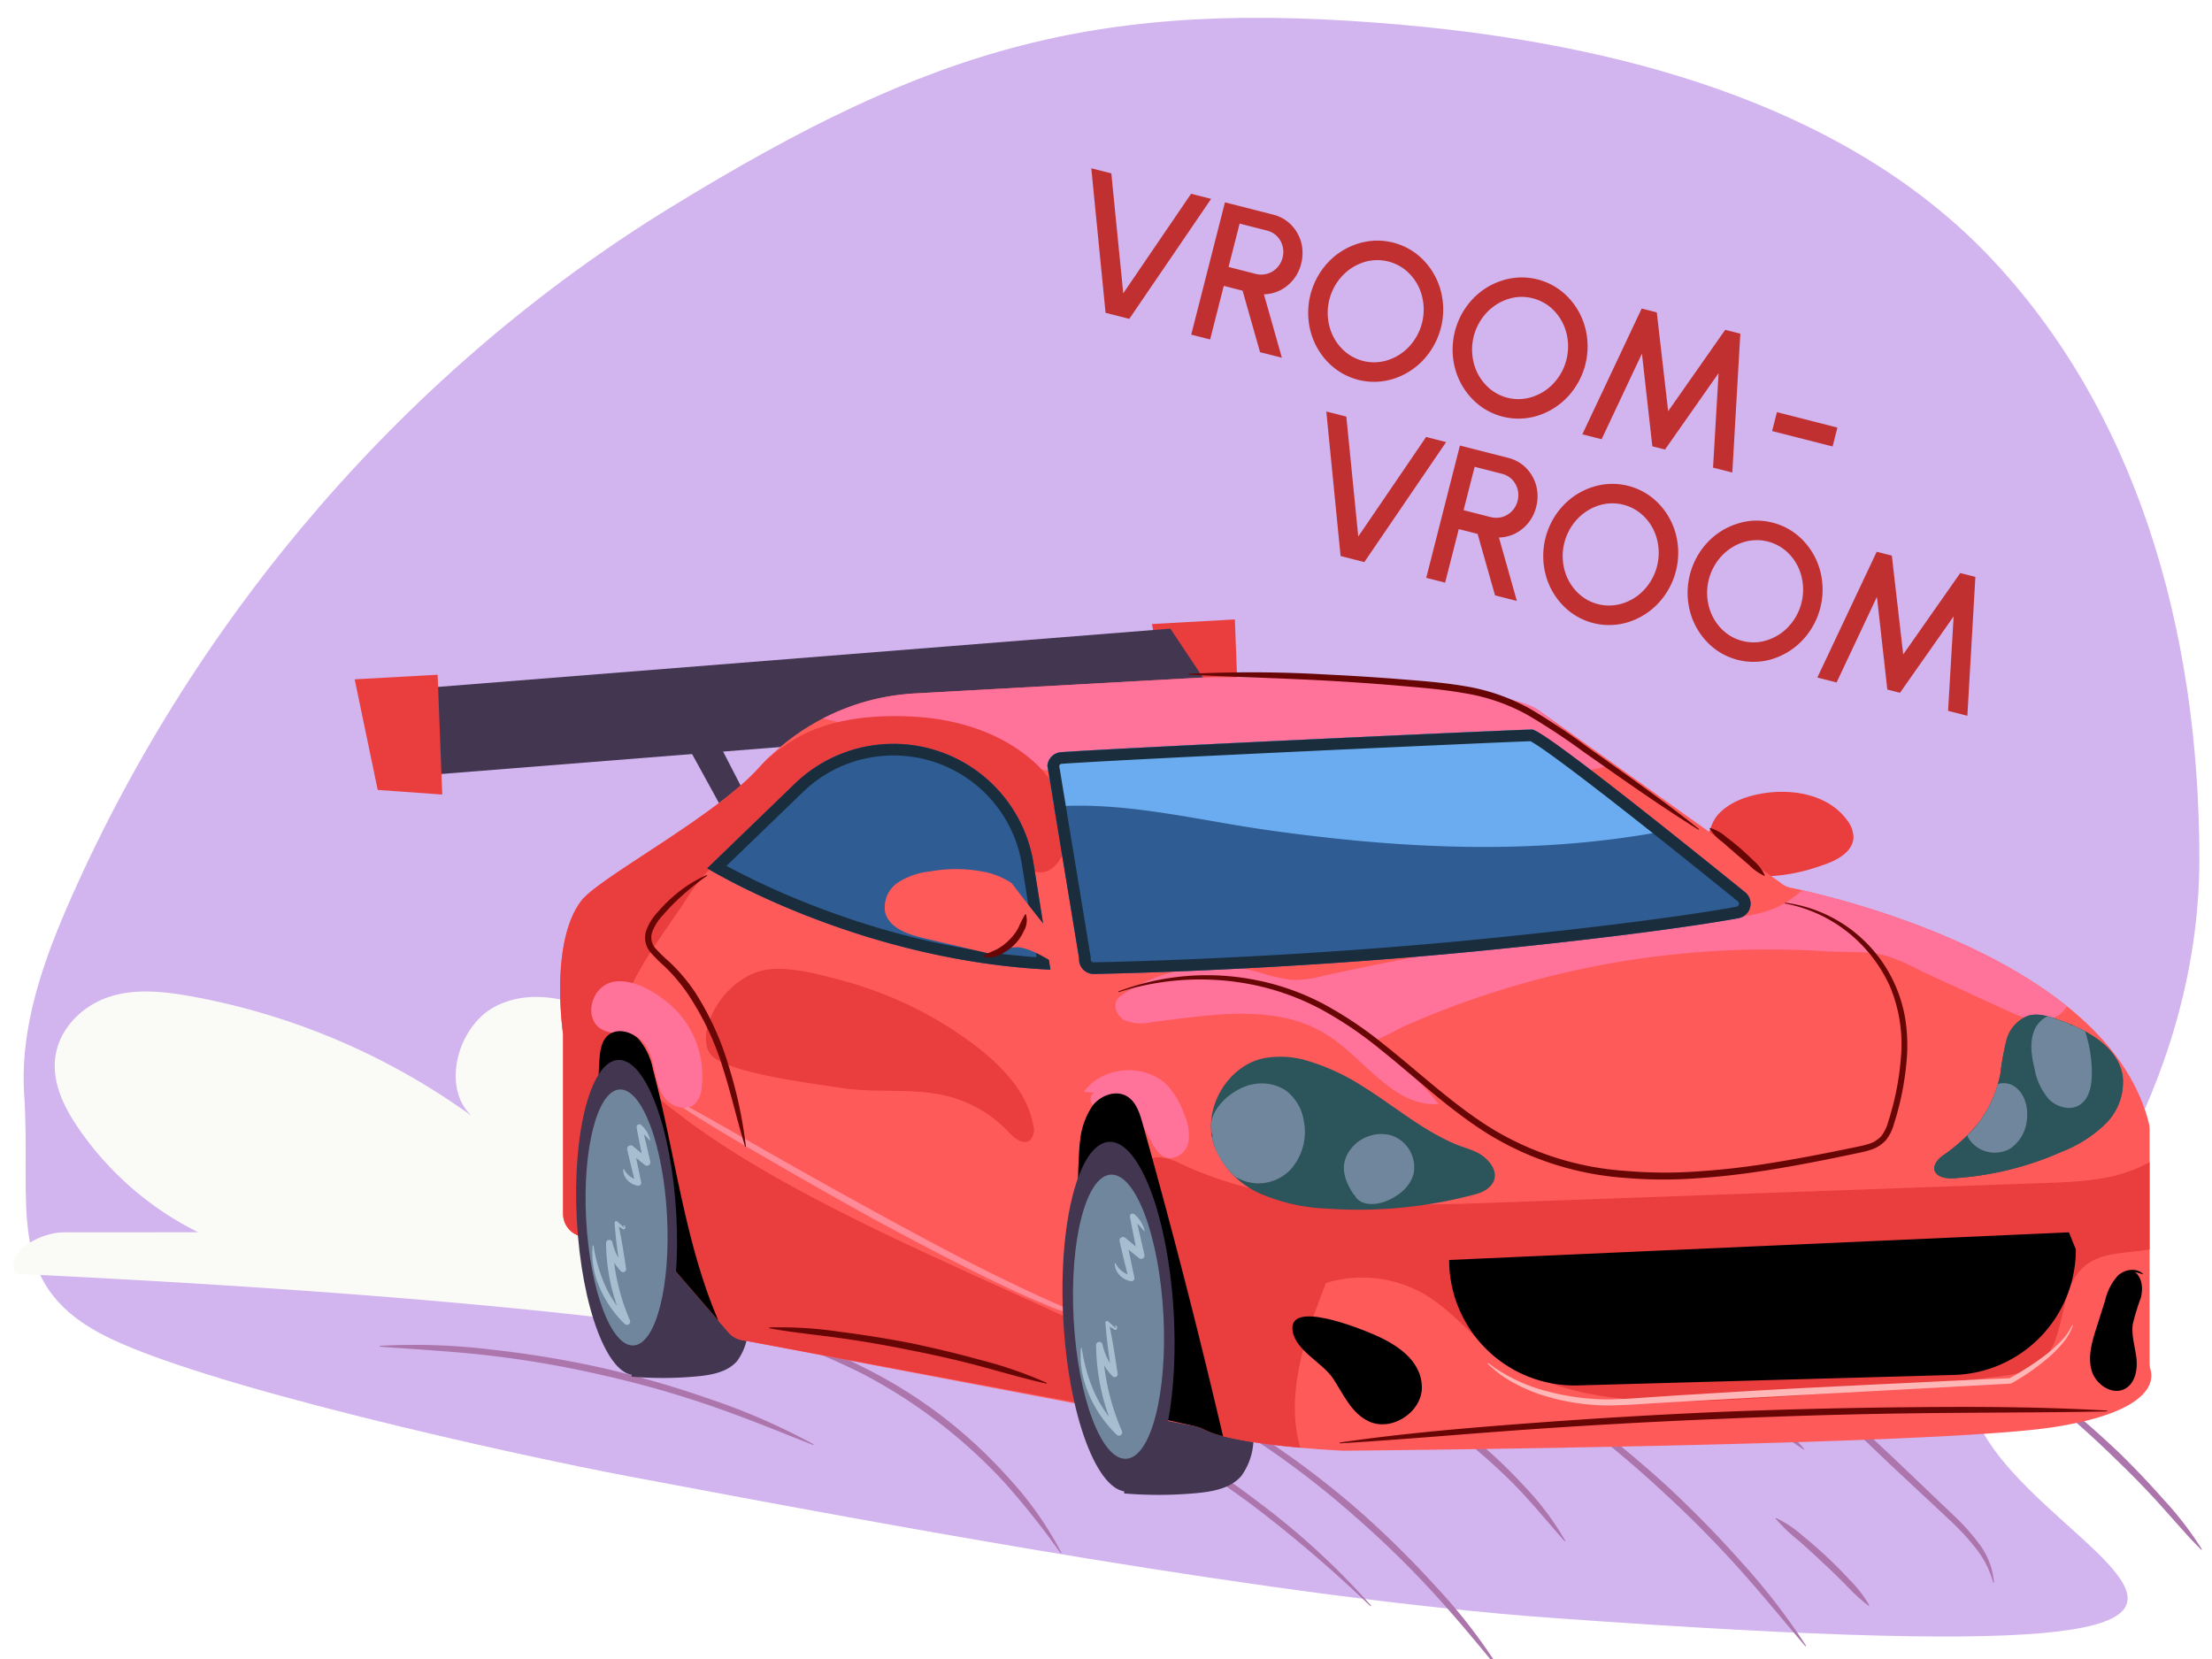 <svg xmlns="http://www.w3.org/2000/svg" width="380" height="285" viewBox="0 0 380 285"><path d="M341.563,43.871c-25.251-26.379-64.4-36.353-100.415-39.582C188.792-.4,160.359,7.954,115.315,35.564s-81.325,69.658-103,118.468c-4.775,10.752-8.933,22.261-8.158,34.037,1.256,19.077-3.464,32.189,13.156,41.049s72.073,20.992,90.516,24.47c46.238,8.722,111.9,20.976,158.823,24.353,188.892,13.593,42.5-18.576,77.294-50.823,9.277-8.6,33.883-39.729,33.883-79.54S366.814,70.251,341.563,43.871Z" fill="#d2b4ef"/><path d="M145.3,227.2a125.917,125.917,0,0,1,25.269,6.3,163.936,163.936,0,0,1,45.774,24.667A127.812,127.812,0,0,1,235.512,275.8a.074.074,0,0,1-.008.1.073.073,0,0,1-.1,0,234.208,234.208,0,0,0-19.695-16.9,168.687,168.687,0,0,0-21.839-13.938A169.4,169.4,0,0,0,170.219,234.5a240.688,240.688,0,0,0-24.943-7.158.074.074,0,0,1-.054-.089A.074.074,0,0,1,145.3,227.2Z" fill="#ac76ad"/><path d="M203.209,239.816a76.864,76.864,0,0,1,15.993,8.691,151.912,151.912,0,0,1,14.416,11.155,169.546,169.546,0,0,1,12.967,12.8,95.816,95.816,0,0,1,11.131,14.4.074.074,0,0,1-.12.085c-3.855-4.681-7.688-9.335-11.786-13.774a168.529,168.529,0,0,0-12.986-12.61,152.969,152.969,0,0,0-14.22-11.186c-4.966-3.436-10.166-6.471-15.457-9.432a.074.074,0,0,1,.062-.133Z" fill="#ac76ad"/><path d="M232.421,235.221a47.221,47.221,0,0,1,10.79,5,79.761,79.761,0,0,1,18.5,14.936,48.378,48.378,0,0,1,7.166,9.491.075.075,0,0,1-.029.1.073.073,0,0,1-.091-.016c-2.63-2.969-5.111-6-7.813-8.855a94.609,94.609,0,0,0-18.274-14.749c-3.356-2.05-6.86-3.8-10.3-5.773a.074.074,0,0,1,.058-.135Z" fill="#ac76ad"/><path d="M257.908,234.256a107.721,107.721,0,0,1,15.019,9.84q7.162,5.432,13.8,11.521,6.573,6.137,12.548,12.87A110.536,110.536,0,0,1,310.244,282.7a.073.073,0,0,1-.022.1.075.075,0,0,1-.1-.014c-3.887-4.552-7.644-9.171-11.638-13.6s-8.193-8.659-12.582-12.687q-6.538-6.09-13.622-11.564c-4.718-3.648-9.635-7-14.454-10.557a.074.074,0,0,1-.016-.1A.075.075,0,0,1,257.908,234.256Z" fill="#ac76ad"/><path d="M305.147,260.794a19.028,19.028,0,0,1,4.57,3.067c1.427,1.15,2.8,2.365,4.146,3.61,1.329,1.263,2.627,2.558,3.866,3.908a19.87,19.87,0,0,1,3.36,4.359.076.076,0,0,1-.111.1,31.156,31.156,0,0,1-4.021-3.711c-1.29-1.276-2.587-2.542-3.918-3.772-1.315-1.249-2.665-2.459-4.021-3.663a29.07,29.07,0,0,1-3.96-3.777.076.076,0,0,1,.014-.107A.076.076,0,0,1,305.147,260.794Z" fill="#ac76ad"/><path d="M281.537,230.414a37.548,37.548,0,0,1,7.808,3.423c2.511,1.336,4.956,2.8,7.346,4.338q3.557,2.359,6.934,4.97a38.144,38.144,0,0,1,6.3,5.739.074.074,0,0,1-.1.11c-2.422-1.525-4.579-3.326-6.841-5.011s-4.58-3.284-6.955-4.8c-2.355-1.544-4.767-3-7.212-4.4s-4.986-2.608-7.346-4.237a.075.075,0,0,1-.019-.1A.073.073,0,0,1,281.537,230.414Z" fill="#ac76ad"/><path d="M305.2,232.234c3.652,2.8,6.949,5.969,10.294,9.091l10.03,9.369,9.928,9.481a36.515,36.515,0,0,1,4.64,5.161,12.708,12.708,0,0,1,2.447,6.477.074.074,0,0,1-.146.021,16.1,16.1,0,0,0-3.049-5.952,42.28,42.28,0,0,0-4.618-4.946L324.7,251.57l-9.93-9.475c-3.309-3.16-6.665-6.27-9.667-9.754a.074.074,0,0,1,.1-.107Z" fill="#ac76ad"/><path d="M332.893,235.384a4.659,4.659,0,0,1,2.371.564c.744.29,1.472.614,2.2.933.721.342,1.442.681,2.15,1.051a4.9,4.9,0,0,1,1.985,1.41.085.085,0,0,1-.019.119.082.082,0,0,1-.042.015,4.911,4.911,0,0,1-2.368-.568c-.744-.29-1.474-.611-2.205-.929-.721-.34-1.444-.676-2.151-1.046a4.659,4.659,0,0,1-1.984-1.415.087.087,0,0,1,.024-.12A.084.084,0,0,1,332.893,235.384Z" fill="#ac76ad"/><path d="M347.738,236.468a54.751,54.751,0,0,1,8.661,6.271q4.1,3.432,7.97,7.14,3.812,3.759,7.36,7.768a57.291,57.291,0,0,1,6.514,8.478.075.075,0,0,1-.025.1.074.074,0,0,1-.09-.012c-2.531-2.528-4.8-5.238-7.182-7.866s-4.86-5.156-7.417-7.607q-3.789-3.721-7.815-7.2c-2.68-2.322-5.5-4.457-8.063-6.96a.073.073,0,0,1,0-.1A.075.075,0,0,1,347.738,236.468Z" fill="#ac76ad"/><path d="M65.285,231.2a108.124,108.124,0,0,1,19.245.66,174.122,174.122,0,0,1,19.02,3.158,175.713,175.713,0,0,1,18.518,5.364,110.66,110.66,0,0,1,17.646,7.709.073.073,0,0,1-.063.132c-5.966-2.364-11.876-4.779-17.926-6.847a174.78,174.78,0,0,0-18.442-5.184,175.638,175.638,0,0,0-18.873-3.28c-6.349-.756-12.725-1.087-19.125-1.565a.074.074,0,0,1-.068-.079A.072.072,0,0,1,65.285,231.2Z" fill="#ac76ad"/><path d="M133.468,229.552a57.47,57.47,0,0,1,14.8,5.309,82.278,82.278,0,0,1,24.978,19.008,59.186,59.186,0,0,1,9.068,12.846.074.074,0,0,1-.126.077,139.413,139.413,0,0,0-9.721-12.216,90.043,90.043,0,0,0-24.676-18.77,150.559,150.559,0,0,0-14.365-6.113.074.074,0,0,1,.04-.141Z" fill="#ac76ad"/><path d="M132.575,230.7s-30.484-7.125-129.93-11.875C.861,214.941,6.993,211.7,11,211.7c13.347,0,9.7-.008,23.042-.013a54.009,54.009,0,0,1-20.4-17.623c-2.493-3.57-4.679-7.843-4.162-12.283.588-5.054,4.678-9,9.176-10.5s9.343-.979,13.988-.16A118.071,118.071,0,0,1,81,191.688c-5.286-5.017-2.277-15.487,4.061-18.777s13.977-1.212,20.217,2.292,11.847,8.368,18.438,11.013c8.727,3.5,18.4,2.814,27.45,5.16,8.7,2.255,16.553,7.233,24.262,12.146l22.6,14.406a4.033,4.033,0,0,1,2.158,2.509c.221,1.431-.953,2.632-2.047,3.47C184.982,233.982,148.69,230.7,132.575,230.7Z" fill="#fafaf7"/><path d="M108.528,236.5a63.382,63.382,0,0,0,11.259-.057c2.512-.237,5.241-.747,6.875-2.671a9.941,9.941,0,0,0,1.834-5.021,69.614,69.614,0,0,0-1.926-30.031c-1.221-4.2-2.893-8.373-5.774-11.664s-7.147-5.6-11.507-5.255a3.6,3.6,0,0,0-2.851,1.316,4.136,4.136,0,0,0-.5,1.811,103.591,103.591,0,0,0,1.3,31.528" fill="#433651"/><path d="M193.133,256.558a70.3,70.3,0,0,0,12.5-.063c2.789-.263,5.818-.829,7.631-2.964a11.044,11.044,0,0,0,2.037-5.574,77.274,77.274,0,0,0-2.139-33.336c-1.355-4.662-3.211-9.294-6.408-12.947s-7.934-6.215-12.774-5.834a4,4,0,0,0-3.165,1.462,4.611,4.611,0,0,0-.552,2.009,114.973,114.973,0,0,0,1.444,35" fill="#433651"/><polygon points="116.742 125.609 126.835 144.015 130.991 142.234 121.492 123.828 116.742 125.609" fill="#433651"/><polygon points="197.886 107.203 212.136 106.412 212.927 126.995 201.844 126.203 197.886 107.203" fill="#ea3d3d"/><polygon points="210.552 122.245 71.222 133.328 61.722 119.078 201.053 107.995 210.552 122.245" fill="#433651"/><polygon points="60.93 116.703 75.18 115.912 75.972 136.495 64.888 135.703 60.93 116.703" fill="#ea3d3d"/><path d="M295.034,140.066c1.894-2.185,4.788-3.246,7.636-3.74,5.322-.924,11.506.207,14.659,4.593a4.94,4.94,0,0,1,1.077,2.833c-.014,2.666-3.014,4.161-5.557,4.963a31.25,31.25,0,0,1-9.655,1.849c-2.877-.031-6.631.531-8.851-1.449C292.238,147.239,293.457,141.884,295.034,140.066Z" fill="#ea3d3d"/><path d="M157.458,119.11l48.7-2.691c8.1-.38,52.074.7,58.4,5.765l41.43,29.542a3.907,3.907,0,0,0,1.655.782c7.148,1.483,54.494,12.315,61.518,40.489a4.2,4.2,0,0,1,.119,1v40.2a3.862,3.862,0,0,0,.162,1.115c.47,1.567.813,7.169-16.787,9.876-20.213,3.11-118.176,4-121.688,4.029-.074,0-.124,0-.2,0-1.474-.069-18.724-.926-24.033-3.709a4.616,4.616,0,0,0-1.147-.45l-78.275-14.872a3.957,3.957,0,0,1-2.147-1.279l-13-15.049a3.962,3.962,0,0,0-3-1.371h-8.48a3.958,3.958,0,0,1-3.958-3.958v-30.6a3.791,3.791,0,0,0-.033-.511c-.269-2-1.942-16.109,3.2-22.719,3.091-3.976,22.849-14.358,30.426-22.76A38.988,38.988,0,0,1,157.458,119.11Z" fill="#ff5a5a"/><path d="M113.992,187.889c6.309,3.244,12.39,6.862,18.543,10.361s12.326,6.958,18.541,10.34c6.2,3.4,12.432,6.757,18.756,9.918,3.172,1.558,6.353,3.1,9.568,4.553s6.448,2.842,9.795,4.006l.007,0a.073.073,0,0,1-.041.14l-2.589-.638c-.43-.114-.871-.205-1.294-.343l-1.256-.443-2.516-.888c-.842-.293-1.642-.675-2.464-1.012-3.294-1.336-6.476-2.905-9.676-4.435-6.366-3.125-12.63-6.442-18.868-9.8-6.207-3.42-12.361-6.93-18.491-10.479s-12.257-7.11-18.091-11.153a.075.075,0,0,1-.018-.1A.074.074,0,0,1,113.992,187.889Z" fill="#ff8a98"/><path d="M276.306,131.584l-11.749-9.4c-6.329-5.063-50.307-6.145-58.4-5.765l-48.7,2.691a39,39,0,0,0-16.059,4.311l27.035,6.65a100.9,100.9,0,0,0,10.174,2.136,118.918,118.918,0,0,0,16.077.646q2.907.009,5.814.063c16.434.3,32.844,1.5,49.285,1.459A106.074,106.074,0,0,0,276.306,131.584Z" fill="#ff739b"/><path d="M291.747,142.515c-6.715-4.169-13.136-8.753-19.6-13.275a112.963,112.963,0,0,0-9.826-6.475,33.432,33.432,0,0,0-10.969-3.717c-3.841-.677-7.78-.959-11.7-1.307q-5.89-.49-11.792-.814c-7.87-.434-15.744-.62-23.632-1.023a.074.074,0,0,1,0-.147,222.037,222.037,0,0,1,23.688.12q5.917.285,11.826.74c3.934.323,7.881.578,11.821,1.245a34.338,34.338,0,0,1,11.31,3.91,113.64,113.64,0,0,1,9.888,6.6c6.427,4.576,12.9,9.091,19.076,14.02a.073.073,0,0,1-.084.12Z" fill="#680505"/><path d="M355.077,172.868c-15.183-12.2-37.533-18.121-45.433-19.922-.939.715-1.859,1.474-2.855,2.093-3.587,2.226-8,2.526-12.209,2.824a460.921,460.921,0,0,0-67.255,9.782,19.6,19.6,0,0,1-5.451.692A28.886,28.886,0,0,1,216.228,167a28.867,28.867,0,0,0-23.286,3.8,3.612,3.612,0,0,0-.982.858c-.846,1.193-.012,2.98,1.293,3.641a7.483,7.483,0,0,0,4.306.339c10.4-1.288,21.847-3.429,30.634,2.271,6.406,4.157,11.344,12.348,18.957,11.74a76.792,76.792,0,0,0-11-10.994c.273.223,4.546-2.128,5.088-2.368q2.566-1.137,5.173-2.177,5.336-2.13,10.822-3.856a155.186,155.186,0,0,1,44.842-7.139q5.679-.06,11.351.3c2.746.176,5.57.019,8.3.323,3.582.4,6.942,2.445,10.159,3.926l12.9,5.942c2.68,1.234,5.857,2.463,8.453,1.06A4.9,4.9,0,0,0,355.077,172.868Z" fill="#ff739b"/><path d="M186.088,227.659c-20.949-9.884-51.3-22.1-69.566-36.35a43.387,43.387,0,0,1-8.412-7.967c-6.227-8.366,4.53-20.627,10.147-29.416s15.894-14.063,26.3-14.762,20.826,2.844,29.467,8.685c1.8,1.216,3.972,2.592,5.976,1.757A4.647,4.647,0,0,0,182,147.784c3.31-5.039.635-12.05-3.689-16.251-5.741-5.577-13.827-8.055-21.677-8.438-6.369-.311-13.329.3-19.07,3.293a34.29,34.29,0,0,0-5.768,4.024c-.5.5-.988,1-1.462,1.531-7.577,8.4-27.335,18.784-30.426,22.759-5.142,6.611-3.469,20.718-3.2,22.72a3.791,3.791,0,0,1,.033.511v30.6a3.958,3.958,0,0,0,3.958,3.958h8.48a3.962,3.962,0,0,1,3,1.371l13,15.049a3.956,3.956,0,0,0,2.148,1.279l69.805,13.014a7.6,7.6,0,0,0,.714-2.418C198.578,234.532,191.786,230.348,186.088,227.659Z" fill="#ea3d3d"/><path d="M367.444,200.555c-4.941,2.24-10.523,2.47-15.944,2.663L257.023,206.6c-18.522.662-37.892,1.158-54.594-6.876-1.951-.939-4.952-1.619-5.713.408a3.817,3.817,0,0,0-.083,1.749l1.915,17.624c.742,6.831,1.518,13.791,4.315,20.067a27.983,27.983,0,0,0,3.413,5.727c.155.067.309.137.459.216,3.218,1.687,10.819,2.666,16.639,3.191-2.661-9.2.884-19.239,4.412-28.3a21.347,21.347,0,0,1,17.151,2.063c4.344,2.618,7.591,6.7,11.592,9.818,11.251,8.766,26.791,8.9,41.035,8.166q22.945-1.18,45.77-3.985c2.443-.3,5.015-.667,6.953-2.183,4.961-3.879,3.02-12.707,7.829-16.771,2.981-2.518,7.289-2.169,11.163-2.88V199.653C368.664,199.972,368.053,200.28,367.444,200.555Z" fill="#ea3d3d"/><path d="M298.666,157.733a2.525,2.525,0,0,0,1.132-4.446c-10.327-8.36-34.732-27.958-36.6-27.958-2.141,0-67.965,3-80.922,3.89a2.516,2.516,0,0,0-2.339,2.363l5.438,33.054a2.52,2.52,0,0,0,2.562,2.685c9.756-.19,36.346-1.032,65.761-3.91C273.19,161.5,290.03,159.316,298.666,157.733Z" fill="#2e5c93"/><path d="M263.2,125.329c-2.141,0-67.965,3-80.922,3.89a2.516,2.516,0,0,0-2.339,2.363l1.149,6.985c1.29-.091,2.582-.147,3.873-.157q1.787-.015,3.573.068c9.965.449,19.736,2.8,29.616,4.177,22.286,3.118,44.665,4.3,66.871.284C274.916,134.931,264.4,125.329,263.2,125.329Z" fill="#6aacef"/><path d="M262.912,127.336c2.054,1.005,12.387,8.69,35.628,27.506a.524.524,0,0,1-.235.923c-9.167,1.681-26.334,3.848-44.8,5.655-31.847,3.117-60.238,3.8-65.617,3.9a.5.5,0,0,1-.374-.162.519.519,0,0,1-.142-.4l.014-.226-.037-.223-5.387-32.748a.512.512,0,0,1,.452-.35c13.583-.931,75.529-3.722,80.5-3.878m.285-2.007c-2.141,0-67.965,3-80.922,3.89a2.516,2.516,0,0,0-2.339,2.363l5.438,33.054a2.521,2.521,0,0,0,2.512,2.686h.05c9.756-.19,36.346-1.032,65.761-3.91,19.493-1.908,36.333-4.095,44.969-5.678a2.525,2.525,0,0,0,1.132-4.446c-10.327-8.36-34.732-27.958-36.6-27.958Z" fill="#1a2d3d"/><path d="M180.453,166.577l-2.9-18.251A24.374,24.374,0,0,0,155.4,127.859h0a24.374,24.374,0,0,0-18.848,6.763l-15.057,14.539S147.2,164.994,180.453,166.577Z" fill="#2e5c93"/><path d="M153.477,129.783c.586,0,1.178.024,1.763.07a22.308,22.308,0,0,1,20.334,18.787l2.513,15.8c-25.647-1.789-46.566-12.048-53.281-15.694l13.133-12.68a22.263,22.263,0,0,1,15.538-6.278m0-2a24.377,24.377,0,0,0-16.928,6.839l-15.057,14.539s25.712,15.833,58.961,17.416l-2.9-18.251A24.374,24.374,0,0,0,155.4,127.859h0q-.962-.076-1.92-.076Z" fill="#1a2d3d"/><path d="M335.656,236.2,271.105,238a21.557,21.557,0,0,1-22.157-21.549h0l106.477-4.75,1.187,2.951A21.557,21.557,0,0,1,335.656,236.2Z"/><path d="M306.691,155.07a24.084,24.084,0,0,1,20.6,19.866,29.686,29.686,0,0,1,.331,6.122,49.009,49.009,0,0,1-2.243,11.967,7.789,7.789,0,0,1-1.427,2.882,6,6,0,0,1-2.8,1.686c-1.015.318-2.008.488-2.99.7l-2.958.614c-3.948.809-7.915,1.551-11.9,2.179s-8.01,1.087-12.048,1.351a77.869,77.869,0,0,1-12.15-.092,52.033,52.033,0,0,1-23.064-7.288c-6.957-4.261-12.795-9.92-19.066-14.9a65.247,65.247,0,0,0-9.911-6.7,43.3,43.3,0,0,0-11.156-4.144,45.811,45.811,0,0,0-23.684,1.124.074.074,0,0,1-.049-.139,42.963,42.963,0,0,1,23.921-1.865,42.225,42.225,0,0,1,11.445,4.129,66.277,66.277,0,0,1,10.087,6.772c6.337,5,12.171,10.613,19,14.76a50.864,50.864,0,0,0,22.582,7.052,77.939,77.939,0,0,0,11.974.12q5.991-.372,11.946-1.3c3.966-.612,7.917-1.338,11.858-2.132l2.955-.6c.985-.208,1.98-.381,2.888-.664a4.931,4.931,0,0,0,2.32-1.361,6.793,6.793,0,0,0,1.222-2.493,48.091,48.091,0,0,0,2.233-11.7,25.654,25.654,0,0,0-1.942-11.576,25.125,25.125,0,0,0-7.218-9.283,24.56,24.56,0,0,0-10.77-4.937.073.073,0,0,1,.022-.145Z" fill="#680505"/><path d="M343.656,184.4a43.936,43.936,0,0,1,1.04-5.726,6.142,6.142,0,0,1,3.727-4.179c1.628-.483,3.367.048,4.971.609,4.932,1.725,10.445,4.584,11.259,9.745a10.016,10.016,0,0,1-2.9,8.161,22.094,22.094,0,0,1-7.492,4.812,53.665,53.665,0,0,1-18.853,4.594c-3.125.121-4.268-1.9-1.7-3.864a29.409,29.409,0,0,0,6.206-5.657A20.586,20.586,0,0,0,343.656,184.4Z" fill="#2c545b"/><path d="M343.656,184.4a43.936,43.936,0,0,1,1.04-5.726,6.142,6.142,0,0,1,3.727-4.179c1.628-.483,3.367.048,4.971.609,4.932,1.725,10.445,4.584,11.259,9.745a10.016,10.016,0,0,1-2.9,8.161,22.094,22.094,0,0,1-7.492,4.812,53.665,53.665,0,0,1-18.853,4.594c-3.125.121-4.268-1.9-1.7-3.864a29.409,29.409,0,0,0,6.206-5.657A20.586,20.586,0,0,0,343.656,184.4Z" fill="#2c545b"/><path d="M224.748,182.273a15.991,15.991,0,0,0-7.733-.463c-6.272,1.385-10.476,8.756-8.474,14.86a14.841,14.841,0,0,0,7.955,8.382,31.975,31.975,0,0,0,11.527,2.576,77.322,77.322,0,0,0,25.517-2.483c3.116-.843,4.446-3.3,1.989-5.859-1.551-1.616-3.448-1.881-5.43-2.71-5.753-2.405-10.628-6.617-15.888-9.883A37.255,37.255,0,0,0,224.748,182.273Z" fill="#2c545b"/><path d="M244.264,238.2c.116,4.326-5.129,7.8-9.067,6-3.065-1.4-4.431-4.747-6.192-7.39-1.809-2.715-6.4-4.791-6.943-8.135-.909-5.588,11.937-.283,13.761.5C239.64,230.8,244.139,233.511,244.264,238.2Z"/><path d="M368.22,218.926c-1.078-1.2-3.153-.907-4.346.178a9.275,9.275,0,0,0-2.214,4.236l-1.527,4.819c-.754,2.377-1.511,4.93-.8,7.321s3.561,4.294,5.743,3.086c1.723-.954,2.161-3.258,1.945-5.215s-.891-3.9-.638-5.85a40.42,40.42,0,0,1,1.4-4.582c.392-1.551.246-3.446-1.039-4.4"/><path d="M186.2,187.576c3.216-4.538,10.777-5.008,14.53-.9a14.844,14.844,0,0,1,2.757,4.9,8.486,8.486,0,0,1,.7,4.437,3.442,3.442,0,0,1-3,2.949c-3.624.088-3.7-6.266-7.08-7.573-1.51-.583-3.231.058-4.818-.262s-2.716-2.824-1.2-3.4" fill="#ff739b"/><path d="M196.258,192.9c-.5-1.773-1.14-3.724-2.75-4.62-1.886-1.05-4.388-.1-5.745,1.577a12.755,12.755,0,0,0-2.2,6.014c-.578,3.387-.892,31.086-.181,44.761l20.2,4.434a4.631,4.631,0,0,1,1.147.45,16.544,16.544,0,0,0,3.372,1.2Q203.779,219.656,196.258,192.9Z"/><path d="M116.624,174.078a16.477,16.477,0,0,1,3.933,12.669,4.556,4.556,0,0,1-1.19,2.9c-1.543,1.4-4.188.424-5.358-1.3s-1.373-3.9-1.891-5.924-1.609-4.165-3.6-4.772c-1.3-.4-2.729-.048-4.047-.381-4.5-1.136-3.336-7.489.594-8.53C108.934,167.714,114.25,171.378,116.624,174.078Z" fill="#ff739b"/><path d="M112.177,183.711a11.138,11.138,0,0,0-2.472-5.218c-1.381-1.374-3.8-1.9-5.272-.617-1.118.977-1.334,2.608-1.449,4.089-.365,4.675-.475,22.531-.329,30.528h6.519a3.962,3.962,0,0,1,3,1.371l11.239,13.014C117.555,213.241,116,198.1,112.177,183.711Z"/><path d="M159.89,149.687a12.683,12.683,0,0,0-5.585,1.895,5.122,5.122,0,0,0-2.246,5.136c.68,2.715,3.879,3.8,6.6,4.439l11.577,2.719c.516.121,2.961-1.536,5.282-1.059,3.052.627,6.1,3.336,6.333,2.573.694-2.252-.067-1.6,0-3.958-.026.911-8-9.668-8.062-9.712a13.1,13.1,0,0,0-4.218-1.84A24.648,24.648,0,0,0,159.89,149.687Z" fill="#ff5a5a"/><path d="M223.96,192.463a7.993,7.993,0,0,0-3.211-5.227,7.659,7.659,0,0,0-5.315-1c-3.179.478-6.855,3.5-7.365,6.576a11.138,11.138,0,0,0,0,1.355,3.793,3.793,0,0,0,.258.907l-.092.413a9.841,9.841,0,0,0,.307,1.18,13.081,13.081,0,0,0,3.685,5.507,12.907,12.907,0,0,0,1.662.751,7.59,7.59,0,0,0,8-2.213A9.732,9.732,0,0,0,223.96,192.463Z" fill="#70869c"/><path d="M232.521,205.17c-1.535-2.376-2.346-4.732-.893-7.159a6.618,6.618,0,0,1,7.294-2.99,5.761,5.761,0,0,1,3.918,6.61c-.579,2.295-2.668,3.935-4.881,4.773-1.846.7-4.415.689-5.261-1.094" fill="#70869c"/><path d="M343.2,186.237a20.771,20.771,0,0,1-3.287,6.657,17.319,17.319,0,0,1-1.95,2.159,4.429,4.429,0,0,0,.3.622,5.342,5.342,0,0,0,7.133,1.608,6.771,6.771,0,0,0,2.8-4.887c.294-2.274-.456-4.893-2.482-5.966A3.392,3.392,0,0,0,343.2,186.237Z" fill="#70869c"/><path d="M355.784,176.191l-.035-.179c-.786-.333-1.577-.637-2.355-.909-.542-.189-1.1-.372-1.662-.517a4.744,4.744,0,0,0-2.1,2.064c-1.039,2.119-.678,4.638-.121,6.931a11,11,0,0,0,2.428,5.213c1.352,1.392,3.63,2.059,5.285,1.045,1.633-1,2.082-3.162,2.128-5.078a22.458,22.458,0,0,0-1.157-7.578c-.714-.388-1.451-.742-2.2-1.065Z" fill="#70869c"/><path d="M167.416,179.533c4.655,3.521,9.059,8.059,10.085,13.806a2.6,2.6,0,0,1-.545,2.533c-1.152.911-2.712-.357-3.717-1.427A21.667,21.667,0,0,0,163,188.361c-5.991-1.568-12.366-.5-18.482-1.47-4.308-.684-19.028-2.446-22.171-5.47-3.5-3.368,1.931-14.419,10.367-14.947,3.732-.234,7.912.9,11.5,1.84a66.987,66.987,0,0,1,11.465,4.146A65.634,65.634,0,0,1,167.416,179.533Z" fill="#ea3d3d"/><path d="M255.729,234.212a28.356,28.356,0,0,0,10.121,4.816A41.32,41.32,0,0,0,277,240.4l2.817-.122,2.846-.2,5.693-.376,11.387-.691c7.591-.465,15.188-.807,22.783-1.188,7.595-.358,15.189-.759,22.788-1.054l-.2.054a49.072,49.072,0,0,0,6.051-3.869,26.147,26.147,0,0,0,2.7-2.358,10.361,10.361,0,0,0,2.084-2.89.073.073,0,0,1,.1-.039.074.074,0,0,1,.041.09,9.788,9.788,0,0,1-1.879,3.149,21.746,21.746,0,0,1-2.621,2.574,39.086,39.086,0,0,1-6.038,4.16.42.42,0,0,1-.179.053h-.016L299.8,240.18l-11.385.625-5.689.343-2.845.18-2.88.108a38.2,38.2,0,0,1-11.4-1.564,27.253,27.253,0,0,1-5.331-2.191,19.17,19.17,0,0,1-4.651-3.366.073.073,0,0,1,.1-.108Z" fill="#ffb6b6"/><ellipse cx="192.147" cy="226.199" rx="9.5" ry="30.083" transform="translate(-11.987 10.756) rotate(-3.11)" fill="#433651"/><ellipse cx="192.147" cy="226.199" rx="7.719" ry="24.442" transform="translate(-11.987 10.756) rotate(-3.11)" fill="#70869c"/><path d="M185.838,231.6a30.516,30.516,0,0,0,.835,3.934,26.625,26.625,0,0,0,1.363,3.729,20.269,20.269,0,0,0,4.568,6.4l-.888.63a36.948,36.948,0,0,1-3.417-15.2v-.007a.556.556,0,0,1,1.1-.121,9.893,9.893,0,0,0,2.461,4.723l-.892.435c-.2-1.47-.427-2.937-.609-4.41-.2-1.471-.337-2.951-.463-4.432l0-.031a.286.286,0,0,1,.261-.31.29.29,0,0,1,.209.067c.447.376.867.787,1.3,1.18l-.066-.029c.018,0,0,.019.025,0a.187.187,0,0,0,.044-.1c.006-.1-.013-.179-.091-.173a.074.074,0,0,1-.08-.068.075.075,0,0,1,.047-.075.244.244,0,0,1,.261.076.438.438,0,0,1,.1.235.416.416,0,0,1-.051.261.3.3,0,0,1-.306.144.172.172,0,0,1-.059-.025l-.008,0c-.489-.321-.993-.623-1.47-.961l.468-.274c.307,1.455.6,2.912.835,4.378.251,1.463.458,2.932.689,4.4a.52.52,0,0,1-.885.444l-.008-.008a10.967,10.967,0,0,1-2.795-5.207l1.1-.129a40.449,40.449,0,0,0,3.316,14.769l0,.006a.554.554,0,0,1-.891.624,21.332,21.332,0,0,1-4.724-6.8,17.793,17.793,0,0,1-1.22-3.96,15.416,15.416,0,0,1-.2-4.11.074.074,0,0,1,.147,0Z" fill="#a7bed1"/><path d="M191.652,217.026a3.925,3.925,0,0,0,1.2,1.426,3.259,3.259,0,0,0,1.586.631l-.554.6c-.524-2.149-1.059-4.294-1.55-6.447l0-.007a.6.6,0,0,1,.449-.713.6.6,0,0,1,.507.117c1.049.849,2.079,1.72,3.112,2.589l-.949.575-.68-3.365c-.216-1.125-.459-2.243-.65-3.373l-.007-.042a.46.46,0,0,1,.752-.426,5.452,5.452,0,0,1,1.771,2.8.075.075,0,0,1-.132.064,10.459,10.459,0,0,0-2.213-2.121l.744-.468c.292,1.108.53,2.227.8,3.341l.766,3.347a.584.584,0,0,1-.937.585l-.012-.009c-1.045-.854-2.091-1.705-3.12-2.579l.954-.6c.488,2.175.933,4.361,1.388,6.541a.5.5,0,0,1-.381.592.561.561,0,0,1-.173.007,3.356,3.356,0,0,1-2-1.047,2.9,2.9,0,0,1-.812-1.98.075.075,0,0,1,.076-.075A.078.078,0,0,1,191.652,217.026Z" fill="#a7bed1"/><ellipse cx="107.64" cy="209.149" rx="8.558" ry="27.101" transform="translate(-11.187 6.147) rotate(-3.11)" fill="#433651"/><ellipse cx="107.64" cy="209.149" rx="6.954" ry="22.019" transform="translate(-11.187 6.147) rotate(-3.11)" fill="#70869c"/><path d="M101.964,214.012a26.874,26.874,0,0,0,2.019,6.883,18.2,18.2,0,0,0,4.107,5.75l-.888.629a33.141,33.141,0,0,1-3.083-13.715v-.008a.556.556,0,0,1,1.1-.121,8.853,8.853,0,0,0,2.2,4.231l-.893.435c-.18-1.325-.384-2.646-.544-3.974-.177-1.325-.294-2.659-.4-4l0-.034a.285.285,0,0,1,.263-.307.281.281,0,0,1,.207.067c.4.341.775.717,1.164,1.074l-.067-.029c.012,0-.009.02.009.011a.146.146,0,0,0,.039-.084c.006-.084,0-.151-.069-.149a.074.074,0,0,1-.078-.07.076.076,0,0,1,.046-.073.227.227,0,0,1,.244.07.409.409,0,0,1,.09.217.38.38,0,0,1-.046.243.289.289,0,0,1-.289.137.187.187,0,0,1-.058-.024l-.009-.006c-.444-.285-.9-.552-1.333-.854l.468-.274c.285,1.309.557,2.62.77,3.94.23,1.318.415,2.642.625,3.962a.519.519,0,0,1-.884.445l-.009-.009a9.934,9.934,0,0,1-2.534-4.715l1.1-.129a36.66,36.66,0,0,0,2.982,13.284l0,.007a.554.554,0,0,1-.891.622,19.26,19.26,0,0,1-4.264-6.143,14.6,14.6,0,0,1-1.245-7.29.074.074,0,0,1,.081-.066A.076.076,0,0,1,101.964,214.012Z" fill="#a7bed1"/><path d="M107.2,200.884a3.6,3.6,0,0,0,1.1,1.257,2.933,2.933,0,0,0,1.408.548l-.554.6c-.475-1.935-.962-3.865-1.4-5.8l0,0a.6.6,0,0,1,.956-.6c.946.763,1.873,1.549,2.8,2.332l-.949.576-.609-3.033c-.191-1.013-.411-2.021-.577-3.04l-.008-.046a.459.459,0,0,1,.379-.527.465.465,0,0,1,.373.1,4.807,4.807,0,0,1,1.574,2.553.075.075,0,0,1-.132.064,9.968,9.968,0,0,0-2.016-1.878l.744-.468c.268,1,.483,2.006.726,3.008l.694,3.015a.584.584,0,0,1-.936.585l-.013-.01c-.942-.768-1.885-1.534-2.811-2.322l.954-.6c.44,1.961.835,3.932,1.242,5.9v0a.5.5,0,0,1-.386.588.482.482,0,0,1-.169,0,3.04,3.04,0,0,1-1.82-.963,2.592,2.592,0,0,1-.712-1.811.076.076,0,0,1,.144-.031Z" fill="#a7bed1"/><path d="M293.813,142.251a7.053,7.053,0,0,1,2.736,1.54c.835.618,1.636,1.279,2.428,1.95.777.689,1.544,1.389,2.276,2.127a7.417,7.417,0,0,1,1.921,2.482.08.08,0,0,1-.046.1.083.083,0,0,1-.058,0,8.693,8.693,0,0,1-2.546-1.8l-2.336-2-2.319-2.02a8.2,8.2,0,0,1-2.145-2.265.082.082,0,0,1,.035-.11A.078.078,0,0,1,293.813,142.251Z" fill="#680505"/><path d="M176.252,157.092a3.625,3.625,0,0,1-.363,2.841,8.074,8.074,0,0,1-4.045,4.037,3.728,3.728,0,0,1-2.839.366.082.082,0,0,1-.049-.105.084.084,0,0,1,.033-.041c.833-.548,1.617-.76,2.375-1.179a9.5,9.5,0,0,0,3.557-3.563,22.47,22.47,0,0,1,1.185-2.372.082.082,0,0,1,.115-.022A.087.087,0,0,1,176.252,157.092Z" fill="#680505"/><path d="M132.2,228.038a69.765,69.765,0,0,1,12.161.762q6.046.769,12.039,1.929,5.973,1.233,11.855,2.849a72.173,72.173,0,0,1,11.52,3.967.074.074,0,0,1-.047.139c-3.975-.886-7.836-2.057-11.745-3.09s-7.853-1.917-11.819-2.684q-5.937-1.215-11.943-2.06c-4-.56-8.023-.921-12.031-1.665a.074.074,0,0,1-.059-.086A.075.075,0,0,1,132.2,228.038Z" fill="#680505"/><path d="M121.443,150.458a45.567,45.567,0,0,0-5.3,4.367c-.818.791-1.605,1.613-2.341,2.478a8.546,8.546,0,0,0-1.733,2.743,2.854,2.854,0,0,0,.452,2.785,27.037,27.037,0,0,0,2.406,2.354,29.678,29.678,0,0,1,4.549,5.381,49.142,49.142,0,0,1,5.757,12.74,75.394,75.394,0,0,1,2.9,13.6.073.073,0,0,1-.143.031c-1.368-4.436-2.36-8.938-3.756-13.315a48.077,48.077,0,0,0-5.754-12.386,29.1,29.1,0,0,0-4.331-5.228,27,27,0,0,1-2.507-2.526,3.907,3.907,0,0,1-.573-3.773,9.511,9.511,0,0,1,1.963-3.071,26.256,26.256,0,0,1,2.473-2.508,22.972,22.972,0,0,1,5.87-3.8.074.074,0,0,1,.1.038A.073.073,0,0,1,121.443,150.458Z" fill="#680505"/><path d="M230.2,247.806c10.891-1.588,21.858-2.505,32.825-3.331s21.951-1.47,32.941-1.946q16.488-.648,32.989-.793c11-.1,22-.053,32.988.588a.074.074,0,0,1,0,.147c-11,.216-21.985.171-32.974.316s-21.973.463-32.95.945q-16.469.657-32.915,1.8c-10.964.758-21.9,1.758-32.886,2.421a.073.073,0,0,1-.015-.146Z" fill="#680505"/><path d="M187.473,28.91l3.442.877,2.047,20.6,11.655-17.1,3.442.878L194,54.78l-4.075-1.039Z" fill="#c13030"/><path d="M218.708,36.87a6.542,6.542,0,0,1,3.084,1.737,6.934,6.934,0,0,1,1.746,3.056,7.22,7.22,0,0,1-.008,3.629,6.973,6.973,0,0,1-3.6,4.579,6.687,6.687,0,0,1-2.8.686l3.084,10.9-3.75-.955-3-10.568-3.23-.823-2.346,9.206-3.247-.828,5.793-22.728Zm-2.96,10.19a3.743,3.743,0,0,0,3.622-1.048,3.816,3.816,0,0,0,.966-1.759,3.86,3.86,0,0,0-.978-3.69,3.72,3.72,0,0,0-1.711-.955l-4.691-1.2-1.9,7.452Z" fill="#c13030"/><path d="M228.132,62.232a11.955,11.955,0,0,1-3-5.345,12.685,12.685,0,0,1,3.008-11.8,11.9,11.9,0,0,1,5.184-3.244A11.022,11.022,0,0,1,244.547,44.7a11.989,11.989,0,0,1,2.984,5.325,12.684,12.684,0,0,1-3.009,11.8,12.019,12.019,0,0,1-5.172,3.263,11.02,11.02,0,0,1-11.218-2.859Zm10.316-.38a8.493,8.493,0,0,0,3.684-2.38,9.3,9.3,0,0,0,2.172-8.523,8.505,8.505,0,0,0-2.095-3.854,7.714,7.714,0,0,0-7.973-2.032,8.7,8.7,0,0,0-3.7,2.393,9.3,9.3,0,0,0-2.173,8.523,8.527,8.527,0,0,0,2.111,3.858,7.658,7.658,0,0,0,7.977,2.015Z" fill="#c13030"/><path d="M252.938,68.554a11.951,11.951,0,0,1-2.995-5.345,12.678,12.678,0,0,1,3.009-11.8,11.888,11.888,0,0,1,5.183-3.243,11.022,11.022,0,0,1,11.218,2.859,11.975,11.975,0,0,1,2.983,5.324,12.681,12.681,0,0,1-3.008,11.8,12.031,12.031,0,0,1-5.172,3.263,11.02,11.02,0,0,1-11.218-2.859Zm10.315-.379a8.511,8.511,0,0,0,3.685-2.381,9.3,9.3,0,0,0,2.172-8.524,8.507,8.507,0,0,0-2.1-3.853,7.635,7.635,0,0,0-3.7-2.171,7.559,7.559,0,0,0-4.27.139,8.7,8.7,0,0,0-3.705,2.393,9.3,9.3,0,0,0-2.172,8.523,8.5,8.5,0,0,0,2.112,3.858,7.656,7.656,0,0,0,7.975,2.016Z" fill="#c13030"/><path d="M282.021,53.006l2.6.662,1.951,16.973,9.8-13.978,2.6.662L297.594,81.18l-3.311-.844.954-16.234L286.031,77.23l-2.176-.554L282.07,60.747l-6.929,14.711-3.311-.844Z" fill="#c13030"/><path d="M315.649,73.454l-.827,3.247-10.391-2.648.828-3.247Z" fill="#c13030"/><path d="M227.847,70.692l3.441.877,2.048,20.6,11.655-17.1,3.442.877L234.377,96.562,230.3,95.523Z" fill="#c13030"/><path d="M259.082,78.652a6.548,6.548,0,0,1,3.084,1.738,6.936,6.936,0,0,1,1.746,3.055,7.209,7.209,0,0,1-.009,3.629,6.971,6.971,0,0,1-3.6,4.58,6.691,6.691,0,0,1-2.8.686l3.083,10.9-3.75-.956-3-10.566-3.23-.824-2.346,9.2-3.247-.827L250.8,76.543Zm-2.96,10.191a3.739,3.739,0,0,0,3.621-1.048,3.816,3.816,0,0,0,.967-1.76,3.859,3.859,0,0,0-.978-3.689,3.722,3.722,0,0,0-1.711-.955l-4.691-1.2-1.9,7.452Z" fill="#c13030"/><path d="M268.505,104.015a11.96,11.96,0,0,1-2.994-5.344,12.68,12.68,0,0,1,3.008-11.8,11.909,11.909,0,0,1,5.183-3.243,11.023,11.023,0,0,1,11.219,2.859,11.977,11.977,0,0,1,2.983,5.325,12.689,12.689,0,0,1-3.008,11.8,12.036,12.036,0,0,1-5.172,3.264,11.026,11.026,0,0,1-11.219-2.86Zm10.316-.379a8.511,8.511,0,0,0,3.685-2.381,9.3,9.3,0,0,0,2.172-8.523,8.5,8.5,0,0,0-2.1-3.854,7.707,7.707,0,0,0-7.972-2.032,8.715,8.715,0,0,0-3.705,2.393,9.31,9.31,0,0,0-2.172,8.523,8.529,8.529,0,0,0,2.112,3.858,7.659,7.659,0,0,0,7.976,2.016Z" fill="#c13030"/><path d="M293.312,110.337a11.962,11.962,0,0,1-3-5.345,12.695,12.695,0,0,1,3.008-11.8,11.9,11.9,0,0,1,5.185-3.243,10.768,10.768,0,0,1,6.006-.164,10.88,10.88,0,0,1,5.212,3.022,11.981,11.981,0,0,1,2.983,5.326,12.68,12.68,0,0,1-3.008,11.8,12.037,12.037,0,0,1-5.173,3.263,11.025,11.025,0,0,1-11.217-2.859Zm10.315-.379a8.5,8.5,0,0,0,3.685-2.381,9.3,9.3,0,0,0,2.171-8.523,8.494,8.494,0,0,0-2.094-3.854,7.709,7.709,0,0,0-7.973-2.032,8.705,8.705,0,0,0-3.7,2.393,9.3,9.3,0,0,0-2.172,8.523,8.516,8.516,0,0,0,2.11,3.858,7.577,7.577,0,0,0,3.684,2.166A7.493,7.493,0,0,0,303.627,109.958Z" fill="#c13030"/><path d="M322.4,94.788l2.6.662,1.951,16.975,9.8-13.98,2.6.662-1.377,23.856-3.312-.845.955-16.233L326.4,119.013l-2.176-.554-1.785-15.93-6.929,14.711L312.2,116.4Z" fill="#c13030"/></svg>